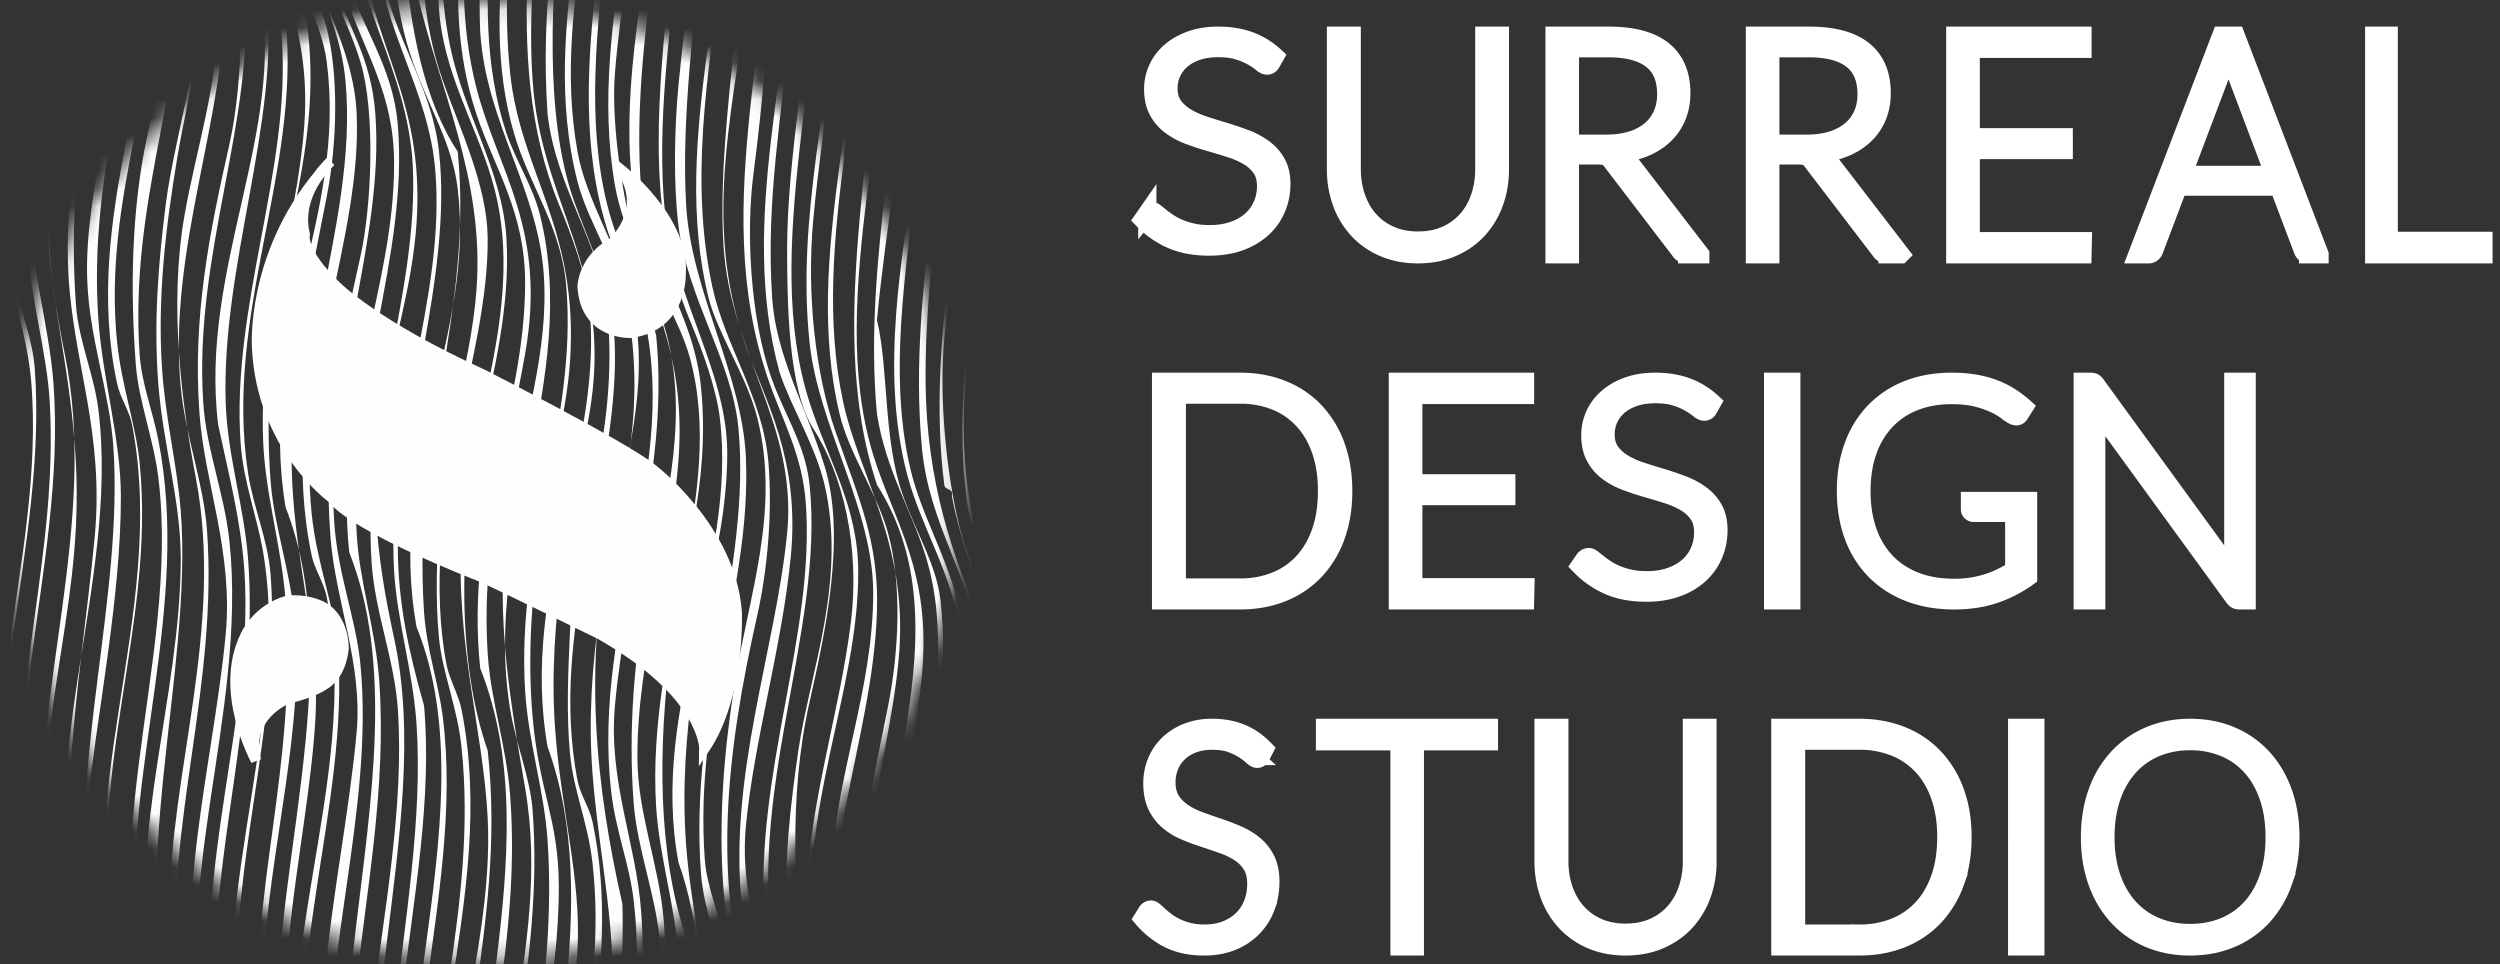 <svg xmlns="http://www.w3.org/2000/svg" xmlns:xlink="http://www.w3.org/1999/xlink" width="140" height="54"><rect width="100%" height="100%" fill="#333333" stroke="none"/><defs><path id="a" d="M.16 26.933c0 14.834 12.026 26.86 26.86 26.86 14.835 0 26.86-12.026 26.86-26.86 0-14.835-12.025-26.86-26.86-26.86C12.186.072.16 12.097.16 26.932"/><path id="c" d="M.16 26.933c0 14.834 12.026 26.86 26.86 26.86 14.835 0 26.86-12.026 26.86-26.86 0-14.835-12.025-26.86-26.86-26.86C12.186.072.16 12.097.16 26.932"/><path id="e" d="M.16 26.933c0 14.834 12.026 26.86 26.86 26.86 14.835 0 26.86-12.026 26.86-26.86 0-14.835-12.025-26.86-26.86-26.86C12.186.072.16 12.097.16 26.932"/><path id="g" d="M.16 26.933c0 14.834 12.026 26.86 26.86 26.86 14.835 0 26.86-12.026 26.86-26.86 0-14.835-12.025-26.86-26.86-26.86C12.186.072.16 12.097.16 26.932"/><path id="i" d="M.16 26.933c0 14.834 12.026 26.86 26.86 26.86 14.835 0 26.86-12.026 26.86-26.86 0-14.835-12.025-26.86-26.86-26.86C12.186.072.16 12.097.16 26.932"/><path id="k" d="M.16 26.933c0 14.834 12.026 26.86 26.86 26.86 14.835 0 26.86-12.026 26.86-26.86 0-14.835-12.025-26.86-26.86-26.86C12.186.072.16 12.097.16 26.932"/><path id="m" d="M.16 26.933c0 14.834 12.026 26.86 26.86 26.86 14.835 0 26.86-12.026 26.86-26.86 0-14.835-12.025-26.86-26.86-26.86C12.186.072.16 12.097.16 26.932"/><path id="o" d="M.16 26.933c0 14.834 12.026 26.86 26.86 26.86 14.835 0 26.86-12.026 26.86-26.86 0-14.835-12.025-26.86-26.86-26.86C12.186.072.16 12.097.16 26.932"/><path id="q" d="M.16 26.933c0 14.834 12.026 26.86 26.86 26.86 14.835 0 26.86-12.026 26.86-26.86 0-14.835-12.025-26.86-26.86-26.86C12.186.072.16 12.097.16 26.932"/><path id="s" d="M.16 26.933c0 14.834 12.026 26.86 26.86 26.86 14.835 0 26.86-12.026 26.86-26.86 0-14.835-12.025-26.86-26.86-26.86C12.186.072.16 12.097.16 26.932z"/><path id="u" d="M.16 26.933c0 14.834 12.026 26.86 26.86 26.86 14.835 0 26.86-12.026 26.86-26.86 0-14.835-12.025-26.86-26.86-26.86C12.186.072.16 12.097.16 26.932"/><path id="w" d="M.16 26.933c0 14.834 12.026 26.86 26.86 26.86 14.835 0 26.86-12.026 26.86-26.86 0-14.835-12.025-26.86-26.86-26.86C12.186.072.16 12.097.16 26.932"/><path id="y" d="M.16 26.933c0 14.834 12.026 26.86 26.86 26.86 14.835 0 26.86-12.026 26.86-26.86 0-14.835-12.025-26.86-26.86-26.86C12.186.072.16 12.097.16 26.932z"/><path id="A" d="M.16 26.933c0 14.834 12.026 26.86 26.86 26.86 14.835 0 26.86-12.026 26.86-26.86 0-14.835-12.025-26.86-26.86-26.86C12.186.072.16 12.097.16 26.932"/><path id="C" d="M.16 26.933c0 14.834 12.026 26.86 26.86 26.86 14.835 0 26.86-12.026 26.86-26.86 0-14.835-12.025-26.86-26.86-26.86C12.186.072.16 12.097.16 26.932"/><path id="E" d="M.16 26.933c0 14.834 12.026 26.86 26.86 26.86 14.835 0 26.86-12.026 26.86-26.86 0-14.835-12.025-26.86-26.86-26.86C12.186.072.16 12.097.16 26.932"/><path id="G" d="M.16 26.933c0 14.834 12.026 26.86 26.86 26.86 14.835 0 26.86-12.026 26.86-26.86 0-14.835-12.025-26.86-26.86-26.86C12.186.072.16 12.097.16 26.932"/><path id="I" d="M.16 26.933c0 14.834 12.026 26.86 26.86 26.86 14.835 0 26.86-12.026 26.86-26.86 0-14.835-12.025-26.86-26.86-26.86C12.186.072.16 12.097.16 26.932"/><path id="K" d="M.16 26.933c0 14.834 12.026 26.86 26.86 26.86 14.835 0 26.86-12.026 26.86-26.86 0-14.835-12.025-26.86-26.86-26.86C12.186.072.16 12.097.16 26.932"/><path id="M" d="M.16 26.933c0 14.834 12.026 26.86 26.86 26.86 14.835 0 26.86-12.026 26.86-26.86 0-14.835-12.025-26.86-26.86-26.86C12.186.072.16 12.097.16 26.932"/><path id="O" d="M.16 26.933c0 14.834 12.026 26.86 26.86 26.86 14.835 0 26.86-12.026 26.86-26.86 0-14.835-12.025-26.86-26.86-26.86C12.186.072.16 12.097.16 26.932"/><path id="Q" d="M.16 26.933c0 14.834 12.026 26.86 26.86 26.86 14.835 0 26.86-12.026 26.86-26.86 0-14.835-12.025-26.86-26.86-26.86C12.186.072.16 12.097.16 26.932"/><path id="S" d="M.16 26.933c0 14.834 12.026 26.86 26.86 26.86 14.835 0 26.86-12.026 26.86-26.86 0-14.835-12.025-26.86-26.86-26.86C12.186.072.16 12.097.16 26.932"/><path id="U" d="M.16 26.933c0 14.834 12.026 26.86 26.86 26.86 14.835 0 26.86-12.026 26.86-26.86 0-14.835-12.025-26.86-26.86-26.86C12.186.072.16 12.097.16 26.932"/><path id="W" d="M.16 26.933c0 14.834 12.026 26.86 26.86 26.86 14.835 0 26.86-12.026 26.86-26.86 0-14.835-12.025-26.86-26.86-26.86C12.186.072.16 12.097.16 26.932"/><path id="Y" d="M.16 26.933c0 14.834 12.026 26.86 26.86 26.86 14.835 0 26.86-12.026 26.86-26.86 0-14.835-12.025-26.86-26.86-26.86C12.186.072.16 12.097.16 26.932"/><path id="aa" d="M.16 26.933c0 14.834 12.026 26.86 26.86 26.86 14.835 0 26.86-12.026 26.86-26.86 0-14.835-12.025-26.86-26.86-26.86C12.186.072.16 12.097.16 26.932"/><path id="ac" d="M.16 26.933c0 14.834 12.026 26.86 26.86 26.86 14.835 0 26.86-12.026 26.86-26.86 0-14.835-12.025-26.86-26.86-26.86C12.186.072.16 12.097.16 26.932"/><path id="ae" d="M.16 26.933c0 14.834 12.026 26.86 26.86 26.86 14.835 0 26.86-12.026 26.86-26.86 0-14.835-12.025-26.86-26.86-26.86C12.186.072.16 12.097.16 26.932"/><path id="ag" d="M.16 26.933c0 14.834 12.026 26.86 26.86 26.86 14.835 0 26.86-12.026 26.86-26.86 0-14.835-12.025-26.86-26.86-26.86C12.186.072.16 12.097.16 26.932"/><path id="ai" d="M.16 26.933c0 14.834 12.026 26.86 26.86 26.86 14.835 0 26.86-12.026 26.86-26.86 0-14.835-12.025-26.86-26.86-26.86C12.186.072.16 12.097.16 26.932"/><path id="ak" d="M.16 26.933c0 14.834 12.026 26.86 26.86 26.86 14.835 0 26.86-12.026 26.86-26.86 0-14.835-12.025-26.86-26.86-26.86C12.186.072.16 12.097.16 26.932"/><path id="am" d="M.16 26.933c0 14.834 12.026 26.86 26.86 26.86 14.835 0 26.86-12.026 26.86-26.86 0-14.835-12.025-26.86-26.86-26.86C12.186.072.16 12.097.16 26.932"/><path id="ao" d="M.16 26.933c0 14.834 12.026 26.86 26.86 26.86 14.835 0 26.86-12.026 26.86-26.86 0-14.835-12.025-26.86-26.86-26.86C12.186.072.16 12.097.16 26.932"/><path id="aq" d="M.16 26.933c0 14.834 12.026 26.86 26.86 26.86 14.835 0 26.86-12.026 26.86-26.86 0-14.835-12.025-26.86-26.86-26.86C12.186.072.16 12.097.16 26.932"/><path id="as" d="M.16 26.933c0 14.834 12.026 26.86 26.86 26.86 14.835 0 26.86-12.026 26.86-26.86 0-14.835-12.025-26.86-26.86-26.86C12.186.072.16 12.097.16 26.932"/><path id="au" d="M.16 26.933c0 14.834 12.026 26.86 26.86 26.86 14.835 0 26.86-12.026 26.86-26.86 0-14.835-12.025-26.86-26.86-26.86C12.186.072.16 12.097.16 26.932"/><path id="aw" d="M.16 26.933c0 14.834 12.026 26.86 26.86 26.86 14.835 0 26.86-12.026 26.86-26.86 0-14.835-12.025-26.86-26.86-26.86C12.186.072.16 12.097.16 26.932"/><path id="ay" d="M.16 26.933c0 14.834 12.026 26.86 26.86 26.86 14.835 0 26.86-12.026 26.86-26.86 0-14.835-12.025-26.86-26.86-26.86C12.186.072.16 12.097.16 26.932"/><path id="aA" d="M.16 26.933c0 14.834 12.026 26.86 26.86 26.86 14.835 0 26.86-12.026 26.86-26.86 0-14.835-12.025-26.86-26.86-26.86C12.186.072.16 12.097.16 26.932"/><path id="aC" d="M.16 26.933c0 14.834 12.026 26.86 26.86 26.86 14.835 0 26.86-12.026 26.86-26.86 0-14.835-12.025-26.86-26.86-26.86C12.186.072.16 12.097.16 26.932"/><path id="aE" d="M.16 26.933c0 14.834 12.026 26.86 26.86 26.86 14.835 0 26.86-12.026 26.86-26.86 0-14.835-12.025-26.86-26.86-26.86C12.186.072.16 12.097.16 26.932"/><path id="aG" d="M.16 26.933c0 14.834 12.026 26.86 26.86 26.86 14.835 0 26.86-12.026 26.86-26.86 0-14.835-12.025-26.86-26.86-26.86C12.186.072.16 12.097.16 26.932"/><path id="aI" d="M.16 26.933c0 14.834 12.026 26.86 26.86 26.86 14.835 0 26.86-12.026 26.86-26.86 0-14.835-12.025-26.86-26.86-26.86C12.186.072.16 12.097.16 26.932"/><path id="aK" d="M.16 26.933c0 14.834 12.026 26.86 26.86 26.86 14.835 0 26.86-12.026 26.86-26.86 0-14.835-12.025-26.86-26.86-26.86C12.186.072.16 12.097.16 26.932"/><path id="aM" d="M.16 26.933c0 14.834 12.026 26.86 26.86 26.86 14.835 0 26.86-12.026 26.86-26.86 0-14.835-12.025-26.86-26.86-26.86C12.186.072.16 12.097.16 26.932"/><path id="aO" d="M.16 26.933c0 14.834 12.026 26.86 26.86 26.86 14.835 0 26.86-12.026 26.86-26.86 0-14.835-12.025-26.86-26.86-26.86C12.186.072.16 12.097.16 26.932"/><path id="aQ" d="M.16 26.933c0 14.834 12.026 26.86 26.86 26.86 14.835 0 26.86-12.026 26.86-26.86 0-14.835-12.025-26.86-26.86-26.86C12.186.072.16 12.097.16 26.932"/><path id="aS" d="M.16 26.933c0 14.834 12.026 26.86 26.86 26.86 14.835 0 26.86-12.026 26.86-26.86 0-14.835-12.025-26.86-26.86-26.86C12.186.072.16 12.097.16 26.932"/><path id="aU" d="M.16 26.933c0 14.834 12.026 26.86 26.86 26.86 14.835 0 26.86-12.026 26.86-26.86 0-14.835-12.025-26.86-26.86-26.86C12.186.072.16 12.097.16 26.932z"/><path id="aW" d="M.16 26.933c0 14.834 12.026 26.86 26.86 26.86 14.835 0 26.86-12.026 26.86-26.86 0-14.835-12.025-26.86-26.86-26.86C12.186.072.16 12.097.16 26.932"/><path id="aY" d="M.16 26.933c0 14.834 12.026 26.86 26.86 26.86 14.835 0 26.86-12.026 26.86-26.86 0-14.835-12.025-26.86-26.86-26.86C12.186.072.16 12.097.16 26.932z"/><path id="ba" d="M.16 26.933c0 14.834 12.026 26.86 26.86 26.86 14.835 0 26.86-12.026 26.86-26.86 0-14.835-12.025-26.86-26.86-26.86C12.186.072.16 12.097.16 26.932"/><path id="bc" d="M.16 26.933c0 14.834 12.026 26.86 26.86 26.86 14.835 0 26.86-12.026 26.86-26.86 0-14.835-12.025-26.86-26.86-26.86C12.186.072.16 12.097.16 26.932z"/><path id="be" d="M.16 26.933c0 14.834 12.026 26.86 26.86 26.86 14.835 0 26.86-12.026 26.86-26.86 0-14.835-12.025-26.86-26.86-26.86C12.186.072.16 12.097.16 26.932"/></defs><g fill="none" fill-rule="evenodd"><g transform="translate(0 .055)"><mask id="b" fill="#fff"><use xlink:href="#a"/></mask><path fill="#FEFEFE" d="M35.485-18.18c1.715 7.505-.471 15.033-1.048 22.217-.205 2.552.318 6.054.838 8.384.892 3.997 3.17 6.99 2.725 13.205-.388 5.424-2.322 11.013-2.305 16.769.008 3.094 1.194 5.914 1.467 9.013.57 6.483-.851 12.476-1.677 19.073-.185-5.836 2.008-11.505 1.467-17.816-.221-2.585-1.267-5.156-1.467-7.755-.31-4.013.02-8.444.838-12.157 1.088-4.937 2.329-9.82.839-14.672-.804-2.618-2.281-5.208-2.725-7.756C32.792.883 37.23-8.077 35.485-18.18" mask="url(#b)"/></g><g transform="translate(0 .055)"><mask id="d" fill="#fff"><use xlink:href="#c"/></mask><path fill="#FEFEFE" d="M7.608-17.971c.716 2.208.333 3.999.838 6.078.757 3.116 2.65 5.732 2.935 9.642.269 3.697-.828 7.243-1.468 11.11-.63 3.807-1.107 7.728-.838 11.737.188 2.809.848 5.408 1.048 7.965.708 9.06-3.23 20.928-.21 28.925.448 1.187 1.245 2.266 1.677 3.564 1.233 3.697.468 8.7 0 12.366-.142-3.379.794-7.318 0-11.109-.645-3.082-2.613-5.312-3.144-8.384-1.257-7.276 1.655-15.022 1.677-22.637.01-3.267-.992-6.4-1.258-9.852-.267-3.473.006-6.815.42-10.06.552-4.335 2.469-9.285 1.676-14.883-.59-4.176-4.188-8.275-3.353-14.462" mask="url(#d)"/></g><g transform="translate(0 .055)"><mask id="f" fill="#fff"><use xlink:href="#e"/></mask><path fill="#FEFEFE" d="M9.913-17.971c.394 3.375.739 7.431 1.677 10.48.634 2.059 1.85 3.939 2.096 6.707.654 7.364-2.864 14.93-2.305 23.266.179 2.671 1.188 5.115 1.467 7.756 1.037 9.81-3.617 20-1.048 28.506.65 2.155 2.099 3.842 2.725 6.288.15 2.327.731 6.493-.42 8.174-.128-1.962.626-3.536.42-5.659-.268-2.754-1.603-4.838-2.725-7.755-2.715-7.061.12-16.64.838-24.314.434-4.644-1.183-8.46-1.467-12.367-.398-5.464.562-10.141 1.677-15.091.428-1.902.623-4.247.629-6.288.017-6.943-4.925-12.607-3.564-19.703" mask="url(#f)"/></g><g transform="translate(0 .055)"><mask id="h" fill="#fff"><use xlink:href="#g"/></mask><path fill="#FEFEFE" d="M11.38-17.761c.515 3.336-.08 6.437.63 9.432.68 2.872 2.624 5.132 2.934 8.174.707 6.948-2.548 14.99-2.306 22.637.094 2.968 1.044 5.874 1.258 8.804.483 6.635-1.083 12.928-1.677 19.283-.86 9.186 4.657 13.637 3.563 22.218-.186.13-.375.254-.42 0 1.807-6.387-2.623-10.626-3.353-15.72-1.218-8.505 2.224-16.997 1.677-25.153-.184-2.74-.861-5.33-1.467-8.174-1.087-8.759 3.878-16.608 2.306-24.314-.47-2.3-1.84-4.303-2.516-6.498-.922-2.998-.897-7.376-.628-10.69" mask="url(#h)"/></g><g transform="translate(0 .055)"><mask id="j" fill="#fff"><use xlink:href="#i"/></mask><path fill="#FEFEFE" d="M12.638-17.761c.49 4.33-.158 7.86 1.048 11.737.684 2.2 2.001 4.176 2.306 7.127.865 8.382-3.474 16.434-2.096 25.362.295 1.91 1.105 3.686 1.257 5.659.733 9.516-3.365 18.789-1.257 27.668.83 3.5 4.346 7.378 3.144 12.786.647-4.828-1.956-7.855-3.144-11.319-3.1-9.038 2.542-20.48.838-30.392-.356-2.07-1.1-3.922-1.257-6.079-.558-7.664 2.825-15.374 2.305-22.637-.205-2.867-1.47-4.812-2.305-7.336-1.379-4.164-1.093-8.37-.839-12.576" mask="url(#j)"/></g><g transform="translate(0 .055)"><mask id="l" fill="#fff"><use xlink:href="#k"/></mask><path fill="#FEFEFE" d="M34.437-17.761c.244-.035.373.046.42.21.989 9.191-3.325 20.804-.63 29.763.676 2.245 1.874 4.082 2.515 6.498.724 7.148-1.68 13.803-2.305 20.75-.381 4.235 1.187 7.676 1.467 11.528.482 6.617-.993 12.845-1.677 19.493-.114-6.753 2.103-12.836 1.258-20.121-.234-2.016-1.007-3.89-1.258-6.079-1.128-9.87 4.095-18.275 1.677-27.248-.394-1.464-1.417-2.706-1.886-4.192-2.922-9.255 1.295-19.422.419-29.974-.252-.275-.082-.33 0-.628" mask="url(#l)"/></g><g transform="translate(0 .055)"><mask id="n" fill="#fff"><use xlink:href="#m"/></mask><path fill="#FEFEFE" d="M13.686-17.552c.186 4.342.277 9.86 1.467 13.624.513 1.62 1.839 3.322 2.096 5.66.626 5.675-1.026 10.083-1.676 14.882-.452 3.335-.684 6.788-.42 10.27.227 2.992 1.453 5.859 1.468 9.642.026 6.599-2.072 13.437-1.887 19.703.126 4.251 1.28 7.773 3.354 11.528.121 1.485.444 2.77.419 4.402-.379-5.432-3.553-8.263-3.982-13.834-.65-8.426 2.149-15.214 1.467-24.734-.218-3.036-1.144-5.918-1.258-9.013-.24-6.544 1.894-11.942 2.306-17.606.46-6.314-2.29-9.743-3.144-14.253-.566-2.991-.14-6.466-.21-10.27" mask="url(#n)"/></g><g transform="translate(0 .055)"><mask id="p" fill="#fff"><use xlink:href="#o"/></mask><path fill="#FEFEFE" d="M15.153-17.342c.356 4.495-.53 8.647.63 12.785.632 2.257 1.983 3.982 2.514 6.079.667 2.63.598 6.379 0 9.432-1.084 5.538-2.302 10.96-1.886 16.769.322 4.492 1.473 8.345 1.258 12.366-.393 7.33-3.27 16.71-.63 23.895.867 2.358 2.771 4.86 2.516 7.755-.737-4.821-3.642-7.795-3.982-12.786-.65-9.52 4.014-21.443.419-30.602-1.586-9.595 3.438-16.165 2.305-24.943-.318-2.468-1.9-4.659-2.724-7.336-1.29-4.184-.459-8.482-.42-13.414" mask="url(#p)"/></g><g transform="translate(0 .055)"><mask id="r" fill="#fff"><use xlink:href="#q"/></mask><path fill="#FEFEFE" d="M16.411-17.133c.244-.034.373.047.42.21-.431 4.93-.873 9.864.418 14.253.89 3.025 2.587 5.657 2.725 9.013.287 6.979-3.373 14.245-2.515 22.427.294 2.799 1.289 5.134 1.467 7.546.645 8.72-3.302 17.906-1.467 26.41.603 2.796 3.042 5.55 3.144 8.804-.428-2.625-2.433-5.126-3.144-7.337-3.125-9.716 2.904-20.239.838-30.811-.157-.806-.681-1.56-.838-2.306-2.049-9.756 2.677-18.14 1.886-26.62-.402-4.322-3.139-7.395-3.353-11.737-.075-3.5-.025-6.872.42-9.852" mask="url(#r)"/></g><g transform="translate(0 .055)"><mask id="t" fill="#fff"><use xlink:href="#s"/></mask><path fill="#FEFEFE" d="M17.669-16.923c.243-.034.372.046.419.21-.979 5.417-.738 11.15.629 15.72.72 2.406 2.069 4.085 2.305 7.336.518 7.119-2.85 14.733-2.305 22.847.196 2.923 1.219 5.39 1.467 7.965.792 8.218-2.334 16.84-1.677 24.733.298 3.573 2.185 5.863 2.935 9.432-.45-1.877-1.624-3.238-2.306-5.03-2.738-7.192.12-17.352.838-25.363.342-3.808-1.19-7.316-1.467-10.899-.446-5.792.534-10.645 1.677-15.72.617-2.741.862-8.055 0-10.9-.705-2.322-1.98-4.41-2.515-6.707-.958-4.112-.39-8.18 0-12.995v-.63z" mask="url(#t)"/></g><g transform="translate(0 .055)"><mask id="v" fill="#fff"><use xlink:href="#u"/></mask><path fill="#FEFEFE" d="M19.136-16.713c.124 5.003-1.097 10.173.21 15.091C20.17 1.484 22 3.524 22.28 6.972c.598 7.386-2.772 14.42-2.306 22.847.15 2.705 1.053 5.36 1.258 8.174.89 12.217-4.85 23.603 1.258 33.117-7.866-9.89 2-27.758-2.935-40.243-.861-8.599 2.533-14.712 2.515-21.8-.01-3.926-1.663-6.137-2.725-9.431-1.615-5.016-.782-10.348-.21-16.35" mask="url(#v)"/></g><g transform="translate(0 .055)"><mask id="x" fill="#fff"><use xlink:href="#w"/></mask><path fill="#FEFEFE" d="M21.86-16.504c-.143 4.744-1.08 9.115-.628 13.834.412 4.312 2.91 7.079 3.353 11.109.774 7.022-2.32 14.992-2.305 22.218.006 2.995.597 5.754 1.467 8.803.927 10.474-4.186 22.204 0 31.44-4.566-7.405.293-19.777-.42-30.392-.197-2.954-1.098-5.805-1.257-8.594-.473-8.311 2.907-15.156 2.306-22.427-.372-4.502-2.94-7.773-3.354-12.576-.351-4.081-.119-9.385.839-13.415" mask="url(#x)"/></g><g transform="translate(0 .055)"><mask id="z" fill="#fff"><use xlink:href="#y"/></mask><path fill="#FEFEFE" d="M29.616-16.504c.244-.034.373.046.42.21-.259 7.417-2.246 12.911-1.468 20.331.589 5.617 3.851 8.72 3.354 16.14-.216 3.223-1.247 6.412-1.677 9.642-.446 3.347-.726 6.795-.42 10.27.372 4.207 1.45 5.73 1.468 9.432.027 5.717-1.533 10.435-1.887 15.93-.003.058-.232 4.478-.21 4.611-.739-4.374.35-7.894.84-11.528.476-3.543.908-7.358.628-11.528-.19-2.826-1.075-5.45-1.258-8.384-.514-8.287 2.946-14.893 2.306-22.637-.277-3.359-2.06-5.602-2.934-8.594-2.162-7.392.707-15.457.838-23.266v-.629z" mask="url(#z)"/></g><g transform="translate(0 .055)"><mask id="B" fill="#fff"><use xlink:href="#A"/></mask><path fill="#FEFEFE" d="M23.118-16.294c-.931 7.973-1.227 19.08 2.516 24.733.874 9.049-2.554 15.832-1.887 25.781.14 2.088.805 3.947 1.048 5.869 1.29 10.194-3.686 20.835-.42 30.602-4.597-9.598 3.377-24.738-1.047-35.632-1.684-9.3 3.28-16.217 2.306-24.524-.298-2.533-1.605-4.544-2.516-7.127-2.16-6.127-.637-12.784 0-19.702" mask="url(#B)"/></g><g transform="translate(0 .055)"><mask id="D" fill="#fff"><use xlink:href="#C"/></mask><path fill="#FEFEFE" d="M24.585-16.294c-.172 6.871-2.186 13.942.21 20.75.94 2.671 2.483 5.857 2.515 8.804.038 3.41-.948 7.234-1.676 10.69-.847 4.015-1.448 8.94-.63 13.205.158.817.679 1.706.84 2.515 2.132 10.76-3.388 20.452-.63 30.811-.818-.48-.935-2.376-1.048-4.192-.473-7.626 2.619-15.542 1.677-24.523-.23-2.2-1.066-4.137-1.258-6.079-.229-2.32-.098-4.586 0-6.917.177-4.183 1.748-8.057 2.097-12.576.48-6.238-2.117-11.293-3.354-16.768-.27-5.93.398-10.92 1.257-15.72" mask="url(#D)"/></g><g transform="translate(0 .055)"><mask id="F" fill="#fff"><use xlink:href="#E"/></mask><path fill="#FEFEFE" d="M27.31-16.294c-.26 6.963-2.445 14.132-.628 21.17 1.207 4.675 3.961 7.912 2.725 14.882-1.004 5.65-2.474 10.69-2.097 16.768.167 2.682 1.037 5.092 1.258 7.965.72 9.354-2.531 17.213-1.467 25.99-2.021-10.22 3.888-22.776-.21-33.117-.871-8.362 2.516-14.474 2.516-21.589 0-3.947-1.71-6.393-2.725-9.432-2.27-6.796-.155-13.627.21-22.218.051-.228.416-.142.418-.42" mask="url(#F)"/></g><g transform="translate(0 .055)"><mask id="H" fill="#fff"><use xlink:href="#G"/></mask><path fill="#FEFEFE" d="M28.358-16.294c.28 7.824-2.488 16.18 0 23.685.51 1.538 1.483 2.975 1.887 4.611 2.287 9.271-3.255 18.082-1.677 27.668.322 1.955 1.11 3.755 1.258 5.66.664 8.625-2.182 16.384-1.677 25.151-1.584-8.654 2.836-17.303 1.257-26.41-.945-5.453-1.79-10.562-.838-15.93.825-4.65 2.167-8.597 1.886-12.785-.324-4.834-3.23-8.516-3.563-13.624-.267-6.765 1.218-11.778 1.467-18.026" mask="url(#H)"/></g><g transform="translate(0 .055)"><mask id="J" fill="#fff"><use xlink:href="#I"/></mask><path fill="#FEFEFE" d="M44.707-19.858c.42 4.332.042 9.461 1.258 12.996.34 10.369-3.367 20.845-.629 29.344 1.045 3.244 2.708 5.83 2.725 9.432.032 6.864-3.462 13.337-2.515 21.8.587 5.248 2.468 11.562.838 17.816-.189-3.622.455-6.82.21-10.48-.213-3.17-1.415-6.198-1.467-9.433-.095-5.939 1.829-11.29 2.515-16.768.543-4.332-.46-8.342-2.096-10.9-1.4-2.187-1.467-7.009-1.467-10.06 0-5.128 1.22-10.905 1.467-16.769.251-5.965-1.749-11.631-.839-16.978" mask="url(#J)"/></g><g transform="translate(0 .055)"><mask id="L" fill="#fff"><use xlink:href="#K"/></mask><path fill="#FEFEFE" d="M45.965-19.858c.502 2.333.093 4.577.21 6.917.111 2.238.698 4.455.838 6.708.393 6.324-.893 12.306-1.467 18.445-.39 4.177.112 8.67 1.258 11.947 1.316 3.766 2.433 6.16 2.305 10.061-.24 7.332-3.737 14.318-2.096 22.428.824 4.07 1.398 6.818 1.048 11.528-.076 1.031.433 2.634-.838 3.354.746-3.331.964-6.866.629-10.061-.211-2.012-1.109-4.027-1.258-5.87-.202-2.5-.132-4.958 0-7.335.282-5.1 2.296-9.773 2.306-15.092.008-4.711-3.066-9.336-3.564-14.043-.753-7.124 1.208-13.763 1.468-19.913.266-6.322-1.77-12.853-.839-19.074" mask="url(#L)"/></g><g transform="translate(0 .055)"><mask id="N" fill="#fff"><use xlink:href="#M"/></mask><path fill="#FEFEFE" d="M47.642-19.858c-1.221 4.954.282 9.544.629 14.044.757 9.826-3.012 19.154-1.048 28.296.865 4.027 3.548 7.805 3.144 13.834C50 41.775 47.599 48.504 48.06 55.39c.183 2.731.874 5.353 1.467 8.384.166 3.03-.173 5.556-.628 7.965.66-5.554-.629-9.852-1.048-15.3-.463-6.003.776-11.42 1.886-16.979.604-3.027.777-6.803 0-9.641-.62-2.264-2.19-4.45-2.725-6.708-2.125-8.971 1.695-18.228 1.048-27.877-.278-4.143-2.283-10.302-.42-15.092" mask="url(#N)"/></g><g transform="translate(0 .055)"><mask id="P" fill="#fff"><use xlink:href="#O"/></mask><path fill="#FEFEFE" d="M43.45 71.32c.117-3.948 1.14-7.662.838-11.738-.186-2.513-1.257-5.287-1.467-8.174-.593-8.153 2.832-15.914 2.306-23.266-.196-2.731-1.305-4.625-2.096-6.917-3.502-10.141.784-20.07 0-31.022-.208-2.896-1.497-6.38-.839-9.432.066-.302.175-.494.21-.21 1.227 10.046 1.016 19.811-.21 29.136-.408 3.104-.223 8.002 1.048 11.528.719 1.993 1.868 3.66 2.096 5.869.855 8.276-3.703 17.322-1.886 26.829 1.09 5.707 1.818 11.54 0 17.397" mask="url(#P)"/></g><g transform="translate(0 .055)"><mask id="R" fill="#fff"><use xlink:href="#Q"/></mask><path fill="#FEFEFE" d="M43.66-19.648c.215 7.106 1.342 13.16.628 20.75-.49 5.207-1.415 10.039-1.048 15.512.222 3.3 1.882 6.068 2.935 9.432 1.26 4.025-.053 9.716-.839 13.205-2.425 10.767 1.636 21.295-.419 32.279-.088-3.676.68-7.426.42-11.319-.203-3.02-1.096-5.746-1.258-8.594-.192-3.374.18-6.573.628-9.641.64-4.373 2.722-9.497 1.468-14.882-.504-2.164-1.894-4.402-2.515-6.288-2.385-8.633.838-17.537.838-26.201 0-4.903-2.14-9.505-.838-14.253" mask="url(#R)"/></g><g transform="translate(0 .055)"><mask id="T" fill="#fff"><use xlink:href="#S"/></mask><path fill="#FEFEFE" d="M48.9-19.648c-.619 4.637-.648 10.73.628 14.672 1.025 10.33-3.395 21.403-.628 30.393 1.15 3.738 3.282 6.531 2.724 12.366-.478 5.001-2.06 10.13-2.515 14.882-.598 6.25 2.866 12.3 1.258 19.074-.573-1.645 0-3.052 0-4.611 0-3.293-1.08-6.246-1.467-9.642-1.239-10.831 5.722-21.715.21-30.392-3.139-9.466.582-20.282 0-30.812-.298-5.371-1.862-10.9-.21-15.93" mask="url(#T)"/></g><g transform="translate(0 .055)"><mask id="V" fill="#fff"><use xlink:href="#U"/></mask><path fill="#FEFEFE" d="M50.367-19.648c-1.739 7.02.779 14.81.419 22.428-.246 5.209-1.21 10.094-1.677 15.091.663 2.712.337 6.706 1.467 9.852.77 2.142 1.873 3.873 2.096 5.868.84 7.507-2.305 14.458-2.305 22.009 0 5.706 2.732 10.318 1.048 16.14 1.07-5.16-.884-8.768-1.258-13.625-.752-9.767 4.143-19.055 1.677-27.039-.782-2.534-2.25-4.852-2.725-7.965-.835-8.907 1.856-17.494 1.258-26.41-.37-5.516-1.91-11.117 0-16.349" mask="url(#V)"/></g><g transform="translate(0 .055)"><mask id="X" fill="#fff"><use xlink:href="#W"/></mask><path fill="#FEFEFE" d="M51.415-19.648c.137 3.684-.862 7.414-.42 11.738.53 5.165 1.23 9.29.63 15.3-.621 6.206-2.052 12.935-.63 18.865.846 3.521 3.126 6.352 3.145 11.11.02 5.087-1.981 9.86-2.306 15.09-.419 6.742 1.296 12.504 1.048 18.865.005.915-.361.035-.21-.42V67.129c-.21-3.107-1.066-5.582-1.257-8.384-.55-8.074 2.98-15.732 2.305-23.476-.253-2.904-2.155-5.798-2.934-8.803-1.49-5.746-.326-12.05.629-18.026 1.477-9.25-2.406-18.87 0-28.087" mask="url(#X)"/></g><g transform="translate(0 .055)"><mask id="Z" fill="#fff"><use xlink:href="#Y"/></mask><path fill="#FEFEFE" d="M40.935-19.438c.551 5.434 1.986 10.64 1.257 16.768-1.008 8.482-2.987 14.75-.42 22.008 1.095 3.093 3.033 6.327 2.516 11.738-.479 5.01-2.06 10.327-2.515 15.091-.392 4.102 1.174 7.297 1.467 11.32.266 3.645.043 7.333-.419 10.898-.1.77-.088 2.322-1.048 2.725.898-3.475 1.232-6.773 1.258-10.27.025-3.44-1.063-6.526-1.468-10.061-.83-7.259 1.857-14.363 2.516-20.96.603-6.047-3.186-10.064-3.564-16.14-.44-7.086 1.78-16.325 1.258-24.104-.215-3.205-1.09-5.865-.838-9.013" mask="url(#Z)"/></g><g transform="translate(0 .055)"><mask id="ab" fill="#fff"><use xlink:href="#aa"/></mask><path fill="#FEFEFE" d="M52.672-19.438c-.262 5.473-1.035 13.83.63 19.074.172 7.561-1.544 14.501-1.468 21.798.057 5.4 1.465 9.712 3.354 13.834.976 8.773-3.415 16.291-2.306 25.362.417 3.413 2.052 7.175 1.258 11.11.257-4.514-1.419-8.213-1.677-12.367-.498-8.007 3.131-14.401 2.306-23.266-.357-3.823-2.742-6.713-3.145-11.11-.859-9.382 2.049-17.61 1.048-26.619-.682-6.148-1.312-12.059 0-17.816" mask="url(#ab)"/></g><g transform="translate(0 .055)"><mask id="ad" fill="#fff"><use xlink:href="#ac"/></mask><path fill="#FEFEFE" d="M54.14-19.438c-1.173 6.513-.237 13.043.21 19.702.431 6.445-.903 12.61-1.468 18.655-.312 3.331.127 7.58.838 10.48.856 3.49 3.026 6.222 2.725 11.738-.342 6.269-2.847 12.566-2.305 20.122.247 3.455 2.001 6.996 1.257 10.48-.959-7.237-2.622-14.718-.838-22.637.723-3.21 1.672-6.067 1.677-9.223.007-4.641-2.093-7.706-2.935-12.156.116-.465-.4-.299-.42-.63-1.108-8.672 1.666-17.6 1.259-25.78-.175-3.508-.912-7.591-1.258-10.9.736-2.967.505-6.9 1.258-9.851" mask="url(#ad)"/></g><g transform="translate(0 .055)"><mask id="af" fill="#fff"><use xlink:href="#ae"/></mask><path fill="#FEFEFE" d="M39.677-19.229c4.256 11.441-2.335 23.365.21 35.214.725 3.378 2.842 6.228 3.144 9.851.224 2.693-.022 5.896-.63 8.594-1.706 7.577-2.615 14.98-.209 22.218.292 5.462-.79 9.55-1.257 14.253-.118-3.813.838-7.637.838-11.528 0-3.237-1.006-6.372-1.258-9.642-.3-3.913.044-7.853.63-11.528.784-4.93 2.579-9.657 1.257-14.882-.582-2.302-2.236-4.738-2.725-6.707-2.208-8.897 1.623-18.412 1.048-27.668-.174-2.807-1.188-5.181-1.048-8.175" mask="url(#af)"/></g><g transform="translate(0 .055)"><mask id="ah" fill="#fff"><use xlink:href="#ag"/></mask><path fill="#FEFEFE" d="M55.816-19.229c-.138 2.16-.745 4.056-1.048 6.079-.896 5.996 1.04 11.809 1.048 17.606.014 9.102-3.338 17.415-1.048 25.572 1.154 4.11 3.34 6.757 2.935 12.786-.377 5.617-2.815 12.17-2.306 19.283.234 3.262 1.391 5.915 1.258 9.433-.426-2.916-1.241-5.59-1.467-8.385-.491-6.063.76-11.55 1.886-17.187.585-2.929.765-6.387 0-9.432-.71-2.826-2.514-5.494-2.934-8.594-1.14-8.418 2.142-17.36 1.257-26.62-.202-2.116-.919-4.002-1.048-6.078-.316-5.086-.018-9.833 1.467-14.463" mask="url(#ah)"/></g><g transform="translate(0 .055)"><mask id="aj" fill="#fff"><use xlink:href="#ai"/></mask><path fill="#FEFEFE" d="M38.63-19.02c2.867 8.8-.76 20.483-.21 30.393.27 4.886 3.164 9.554 3.353 14.253.297 7.392-2.918 13.88-2.306 22.428.11 1.526.73 2.834 1.048 4.402 1.241 6.112-.076 12.49-1.048 18.445.086-4.854 1.595-10.207 1.048-15.93-.192-2.01-1.099-4.024-1.257-6.079-.704-9.135 2.82-17.033 2.096-24.942C41.01 20.194 38.51 16.708 38 12.63c-.294-2.351-.242-5.452 0-7.965.765-7.933 2.505-16.087.63-23.685" mask="url(#aj)"/></g><g transform="translate(0 .055)"><mask id="al" fill="#fff"><use xlink:href="#ak"/></mask><path fill="#FEFEFE" d="M37.371-18.81c3.303 7.933-.902 19.431-.21 29.764.36 5.365 3.518 9.58 3.564 14.253.015 1.477-.165 3.186-.42 4.612-1.001 5.63-2.335 11.126-1.886 17.397.294 4.101 1.447 7.888 1.258 11.947-.182 3.919-.884 7.548-1.467 11.528-.406-2.613.833-6.079 1.048-9.851.26-4.57-.04-9.269-1.258-12.576-1.669-8.834 3.318-16.662 2.306-24.943-.196-1.606-.94-3.682-1.677-5.45-4.588-11.011 1.677-24.362-1.258-36.68" mask="url(#al)"/></g><g transform="translate(0 .055)"><mask id="an" fill="#fff"><use xlink:href="#am"/></mask><path fill="#FEFEFE" d="M36.323-18.39c1.051 1.207.967 2.885 1.048 4.192.515 8.286-2.124 16.2-1.467 24.733.314 4.079 2.926 6.785 3.354 11.109.547 5.534-1.07 9.802-1.677 14.463-.75 5.75-.754 11.584.838 16.349.685 6.568-1.01 11.967-1.467 18.026-.027-5.445 1.443-11.083 1.048-16.978-.19-2.83-1.086-5.623-1.257-8.384-.572-9.194 3.994-17.468 1.886-25.153-.545-1.989-1.95-4.092-2.515-6.078-3.082-10.825 3.25-21.544.21-32.28" mask="url(#an)"/></g><g transform="translate(0 .055)"><mask id="ap" fill="#fff"><use xlink:href="#ao"/></mask><path fill="#FEFEFE" d="M.9-17.971c.92.646 1.107 1.911 1.468 2.934.576 1.635 1.454 3.045 1.676 5.03.77 6.851-2.305 14.569-2.305 22.01 0 3.073 1.024 6.227 1.257 9.431.767 10.538-3.932 20.822-.419 29.764.722 1.837 2.034 3.443 2.306 6.079.533 5.161-.603 11.31-1.887 15.3 1.643-6.765 2.567-14.137-.21-20.33-.742-1.657-1.118-3.782-1.676-5.45-.51-8.723 2.145-15.854 1.677-24.315-.156-2.812-1.065-5.703-1.258-8.803C1.05 5.945 4.36-1.928 3.835-8.749 3.575-12.124 1.622-15.097.9-17.97" mask="url(#ap)"/></g><g transform="translate(0 .055)"><mask id="ar" fill="#fff"><use xlink:href="#aq"/></mask><path fill="#FEFEFE" d="M1.948-17.971c1.246 3.016 2.392 6.133 3.354 9.432C5.857.054 1.784 7.629 2.996 16.194c.537 3.79 1.515 8.042 1.258 13.205-.377 7.569-3.005 13.981-.838 21.17.518 1.72 1.562 3.233 2.305 5.45 1.92 5.726-.22 11.924-1.467 16.768 1.708-6.03 2.48-13.11 0-18.864-.865-2.008-1.711-4.015-1.886-6.288-.655-8.503 3.197-18.46 1.257-27.877-1.043-5.067-1.356-9.42-.629-13.625C3.832 1.302 5.21-3.146 4.883-7.7c-.281-3.927-2.333-6.67-2.935-10.27" mask="url(#ar)"/></g><g transform="translate(0 .055)"><mask id="at" fill="#fff"><use xlink:href="#as"/></mask><path fill="#FEFEFE" d="M2.996-17.971c.914 1.556 1.006 3.328 1.677 5.03C5.88-9.88 6.67-7.018 6.35-2.25 6.144.822 5.164 3.717 4.673 6.762c-.519 3.22-.672 6.743-.419 10.27.141 1.976 1.013 3.869 1.258 5.87 1.212 9.913-4.024 20.292-.839 29.763.724 2.153 2.344 4.202 2.725 6.288.933 5.108-.605 9.274-1.677 14.044 1.367-5.506 2.151-13.03-.21-18.026-3.117-6.599-.998-16.508-.209-24.943.549-5.868-1.185-9.705-1.467-14.672C3.376 7.289 6.794-.057 6.14-7.072c-.378-4.064-3.004-7.154-3.144-10.9" mask="url(#at)"/></g><g transform="translate(0 .055)"><mask id="av" fill="#fff"><use xlink:href="#au"/></mask><path fill="#FEFEFE" d="M4.044-17.971c.77 1.126.506 2.319.839 3.563.917 3.424 2.925 5.526 2.934 10.48.012 6.595-2.915 13.29-2.305 21.8.24 3.344 1.25 6.65 1.257 9.85.015 5.718-1.401 12.598-1.886 17.398-.294 2.907.394 6.905 1.257 9.222.852 2.285 2.687 5.343 2.725 8.803.038 3.408-1.155 7.068-1.467 10.061.104-3.922 1.25-7.955.838-12.366-.339-3.64-2.749-6.563-3.353-9.432-.956-9.03 2.025-18.092 1.467-26.41-.207-3.094-1.358-6.097-1.467-9.433C4.719 10.53 6.787 4.576 7.398-1.203 8.187-8.665 4.5-11.887 4.044-17.97" mask="url(#av)"/></g><g transform="translate(0 .055)"><mask id="ax" fill="#fff"><use xlink:href="#aw"/></mask><path fill="#FEFEFE" d="M5.302-17.971c.116 5.128 3.732 9.45 3.773 14.882.053 6.953-3.357 14.19-2.515 22.218.26 2.475 1.04 4.57 1.257 6.707.947 9.353-3.276 17.893-1.257 27.249.687 3.184 3.125 6.036 3.353 10.06.107 1.89-.22 3.643-.419 5.45-.156 1.418.156 3.357-1.048 4.611 1.588-5.473 1.748-14.59-1.677-18.026-3.165-10.322 2.686-20.73.63-31.44-.154-.799-.67-1.515-.84-2.306-2.028-9.487 2.715-17.736 1.887-26.62C8.018-9.78 4.82-13.122 5.302-17.97" mask="url(#ax)"/></g><g transform="translate(0 .055)"><mask id="az" fill="#fff"><use xlink:href="#ay"/></mask><path fill="#FEFEFE" d="M6.35-17.971c.272 5.656 3.642 10.277 3.773 15.72.17 7.111-2.874 13.536-2.306 22.009.113 1.685.711 3.103 1.048 4.82 1.831 9.326-1.908 18.373-1.257 27.458.267 3.735 2.52 6.208 3.353 9.642 1 4.122-.2 8.046-.838 11.528.947-5.103.833-11.047-1.048-15.091-4.486-9.641 1.089-20.965-.21-31.44-.27-2.173-1.1-4.255-1.257-6.289-.326-4.224-.243-8.72.628-12.786.882-4.113 1.9-7.731 1.468-11.947-.489-4.771-4.22-8.621-3.354-13.624" mask="url(#az)"/></g><g transform="translate(0 .055)"><mask id="aB" fill="#fff"><use xlink:href="#aA"/></mask><path fill="#FEFEFE" d="M9.284-17.971c-.772 7.55 2.326 11.228 3.354 16.978.091 7.464-3.265 14.786-2.515 22.637.258 2.704 1.277 5.351 1.467 7.965.633 8.7-2.3 16.435-1.677 24.524.24 3.109 1.897 5.37 2.935 8.174 1.162 3.14.572 7.65.21 10.9.154-3.385.405-8.094-.839-11.11C10.941 59 9.506 55.852 9.494 50.988c-.02-7.742 3.088-15.832 1.467-24.314-.759-3.972-1.523-9.578-.628-14.672.656-3.738 1.879-7.311 1.886-11.318.012-6.839-4.952-12.407-2.935-18.655" mask="url(#aB)"/></g><g transform="translate(0 .055)"><mask id="aD" fill="#fff"><use xlink:href="#aC"/></mask><path fill="#FEFEFE" d="M.272-17.761c6.337 9.83-1.65 21.82.628 33.746.298 1.556.93 2.98 1.048 4.611C2.674 30.564-1.618 40.707.9 48.893c.634 2.059 2.228 4.045 2.725 6.078C5.2 61.409 2.375 67.355 1.74 72.368c.91-6.874 3.837-16.65-.63-21.799-3.532-8.431 1.516-18.992.63-29.344C1.516 18.62.463 15.887.272 13.26-.43 3.635 4.108-5.28 1.948-12.94c-.446-1.586-1.55-3.121-1.676-4.821" mask="url(#aD)"/></g><g transform="translate(0 .055)"><mask id="aF" fill="#fff"><use xlink:href="#aE"/></mask><path fill="#FEFEFE" d="M33.389-17.342c1.323 9.151-2.616 17.037-1.048 25.78.48 2.675 2.177 5.237 2.934 7.966 1.215 4.377-.036 8.78-1.048 13.414-1.603 7.345-.85 14.262.629 20.751.191 7.388-1.443 12.95-1.886 19.703-.308-4.293.853-8.528 1.257-13.205.412-4.762-.681-9.075-1.048-13.834-.468-6.081.864-11.859 1.887-16.978.596-2.985.638-6.48 0-9.222-.525-2.252-2.162-4.719-2.725-6.917-2.303-8.994 1.806-18.024 1.048-27.458" mask="url(#aF)"/></g><g transform="translate(0 .055)"><mask id="aH" fill="#fff"><use xlink:href="#aG"/></mask><path fill="#FEFEFE" d="M31.712 70.272c-.614-7.237 2.375-14.012 1.467-22.008-.256-2.257-1.074-4.094-1.257-6.079-.21-2.263-.111-4.612 0-6.917.277-5.77 2.759-10.7 2.096-17.816-.363-3.892-2.865-6.899-3.354-11.11-.42-6.141.521-10.626 1.048-15.3.173-1.534.898-6.163.629-7.755.605 3.577-.41 7.09-.839 10.69-.651 5.48-1.034 12.471.63 17.187.861 2.444 2.25 5.11 2.305 8.384.129 7.744-3.73 15.592-2.096 24.104.153.796.67 1.52.838 2.306 1.788 8.36-1.46 16.669-1.467 24.314" mask="url(#aH)"/></g><g transform="translate(0 .055)"><mask id="aJ" fill="#fff"><use xlink:href="#aI"/></mask><path fill="#FEFEFE" d="M31.083-16.713c.158 7.258-1.751 13.805-1.257 21.17.474 7.069 4.654 10.51 3.144 18.864-.936 5.179-2.327 11.245-1.887 17.397.329 4.59 1.467 8.436 1.258 12.367-.303 5.693-1.697 11.03-2.096 17.187-.013-9.507 3.62-19.693.419-28.506-1.608-9.153 3.292-16.878 2.306-24.943-.202-1.65-.956-3.694-1.677-5.45-3.36-8.18-1.159-18.405-.21-28.086" mask="url(#aJ)"/></g><g transform="translate(0 .055)"><mask id="aL" fill="#fff"><use xlink:href="#aK"/></mask><path fill="#FEFEFE" d="M20.813-16.504c-.634 4.604-.924 8.39-.63 12.786.409 6.08 3.627 8.941 3.145 16.14-.241 3.599-1.323 6.802-1.887 10.06-.797 4.612-.397 8.506.63 13.205 2.34 10.721-3.553 23.962.209 33.537.149.379 1.221 1.794.419 1.467-5.131-7.553.323-19.958-.419-31.021-.186-2.778-1.28-5.425-1.467-8.175-.549-8.044 2.626-15.142 2.305-22.218-.243-5.365-3.551-9.782-3.563-14.462.008-4.185.198-8.186 1.258-11.319" mask="url(#aL)"/></g><g transform="translate(0 .055)"><mask id="aN" fill="#fff"><use xlink:href="#aM"/></mask><path fill="#FEFEFE" d="M25.843-16.294c-.127 6.9-1.968 12.408-.629 18.864.77 3.712 2.914 6.966 3.144 10.69.237 3.828-.709 7.47-1.467 11.109-1.176 5.642-1.336 12.602.42 17.607 1.116 10.13-2.653 18.098-1.258 28.505-2.47-8.2 1.67-16.512 1.257-24.733-.246-4.919-1.813-9.674-1.467-15.93.336-6.062 3.783-12.994 1.677-19.912-.956-3.14-2.68-5.933-2.935-9.432-.404-5.553.33-10.828 1.258-16.768" mask="url(#aN)"/></g><g transform="translate(0 .055)"><mask id="aP" fill="#fff"><use xlink:href="#aO"/></mask><path fill="#FEFEFE" d="M41.258 34.22s.204 4.685-1.814 7.667c0 0 .07-3.073-5.833-6.419 0 0-5.958-2.934-6.792-3.274 0 0-6.85-2.634-8.229-4.363 0 0-3.922-2.842-4.194-8.4 0 0-.37-5.093 3.492-9.728-.54.733-1.17 1.952-.822 3.366 0 0-.287.957 1.795 2.931 0 0 2.12 2.16 8.171 4.912 0 0 7.75 3.94 9.448 5.263 0 0 4.442 3.358 4.778 8.046" mask="url(#aP)"/><mask id="aR" fill="#fff"><use xlink:href="#aQ"/></mask><path fill="#FEFEFE" d="M34.79 9.454s3.526 2.774 3.33 5.754c0 0 .16 2.982-2.81 3.377 0 0-2.525.123-2.685-2.585 0 0 .009-1.513 1.697-2.466 0 0 2.049-1.822.468-4.08" mask="url(#aR)"/><mask id="aT" fill="#fff"><use xlink:href="#aS"/></mask><path fill="#FEFEFE" d="M19.244 36.202s-.054 1.499-1.13 2.114c0 0-.603.43-1.99.741 0 0-2.461.972-1.789 3.477-.025-.046-2.13-3.91-.585-7 0 0 .63-1.47 2.355-1.95 0 0 1.047-.141 1.994.36 0 0 1.08.516 1.145 2.258" mask="url(#aT)"/></g><g transform="translate(0 .055)"><mask id="aV" fill="#fff"><use xlink:href="#aU"/></mask><path stroke="#FEFEFE" stroke-width=".575" d="M34.79 9.454s3.526 2.774 3.33 5.754c0 0 .16 2.982-2.81 3.377 0 0-2.525.123-2.685-2.585 0 0 .009-1.513 1.697-2.466 0 0 2.049-1.822.468-4.08z" mask="url(#aV)"/></g><g transform="translate(0 .055)"><mask id="aX" fill="#fff"><use xlink:href="#aW"/></mask><path stroke="#FEFEFE" stroke-width=".575" d="M17.888 9.703l.009-.01" mask="url(#aX)"/></g><g transform="translate(0 .055)"><mask id="aZ" fill="#fff"><use xlink:href="#aY"/></mask><path stroke="#FEFEFE" stroke-width=".575" d="M17.888 9.703c-.54.732-1.17 1.952-.822 3.366 0 0-.287.957 1.794 2.931 0 0 2.122 2.16 8.172 4.913 0 0 7.75 3.938 9.448 5.262 0 0 4.442 3.358 4.778 8.045 0 0 .204 4.685-1.814 7.667 0 0 .07-3.073-5.833-6.419 0 0-5.958-2.934-6.792-3.274 0 0-6.85-2.634-8.229-4.363 0 0-3.922-2.842-4.194-8.4 0 0-.37-5.093 3.492-9.728z" mask="url(#aZ)"/></g><g transform="translate(0 .055)"><mask id="bb" fill="#fff"><use xlink:href="#ba"/></mask><path stroke="#FEFEFE" stroke-width=".575" d="M18.533 8.974s-.305.267-.645.73" mask="url(#bb)"/></g><g transform="translate(0 .055)"><mask id="bd" fill="#fff"><use xlink:href="#bc"/></mask><path stroke="#FEFEFE" stroke-width=".575" d="M14.335 42.534c-.024-.046-2.13-3.91-.585-7 0 0 .63-1.47 2.355-1.95 0 0 1.047-.141 1.994.36 0 0 1.08.516 1.145 2.258 0 0-.054 1.499-1.13 2.114 0 0-.603.43-1.99.741 0 0-2.461.972-1.789 3.477z" mask="url(#bd)"/></g><g transform="translate(0 .055)"><mask id="bf" fill="#fff"><use xlink:href="#be"/></mask><path stroke="#FEFEFE" stroke-width=".575" d="M14.335 42.534s0 0 0 0" mask="url(#bf)"/></g><g fill="#FEFEFE" stroke="#FFF" stroke-width="1.02"><path d="M71.185 3.534a.253.253 0 01-.232.139c-.077 0-.177-.05-.298-.151a3.943 3.943 0 00-.494-.335 4.102 4.102 0 00-.78-.338c-.311-.104-.695-.155-1.152-.155-.458 0-.86.06-1.206.18-.347.119-.639.282-.872.489a2.077 2.077 0 00-.717 1.575c0 .391.09.715.271.97.18.256.42.474.717.653.297.18.634.33 1.01.453.377.123.765.244 1.162.363.398.12.784.252 1.162.396a4.29 4.29 0 011.01.543c.297.218.535.485.717.804.18.318.272.714.272 1.187 0 .484-.091.94-.272 1.367a3.18 3.18 0 01-.788 1.114 3.75 3.75 0 01-1.264.746c-.499.182-1.068.274-1.71.274-.83 0-1.545-.135-2.145-.404A5.043 5.043 0 0164 12.298l.25-.36a.322.322 0 01.25-.122c.053 0 .12.033.205.098l.302.241c.118.095.26.199.427.31.166.112.358.215.578.31.22.095.472.176.757.241.285.065.608.098.97.098.498 0 .944-.07 1.336-.208.392-.139.722-.328.992-.567.27-.24.477-.524.619-.853.142-.33.214-.681.214-1.057 0-.408-.09-.744-.272-1.007a2.25 2.25 0 00-.716-.661 4.797 4.797 0 00-1.01-.445c-.378-.12-.765-.237-1.162-.351a15.32 15.32 0 01-1.162-.384 4.1 4.1 0 01-1.01-.542 2.526 2.526 0 01-.717-.824c-.181-.33-.272-.74-.272-1.237 0-.386.08-.758.24-1.118.16-.359.395-.675.704-.95.308-.275.69-.495 1.144-.661.454-.166.972-.249 1.553-.249.653 0 1.239.095 1.758.286.52.19.993.481 1.42.873l-.213.375zm8.22 9.937c.582 0 1.103-.101 1.562-.304a3.35 3.35 0 001.17-.842c.319-.359.563-.782.731-1.269.17-.487.253-1.013.253-1.577V2h.874v7.48c0 .666-.106 1.288-.318 1.867a4.472 4.472 0 01-.91 1.513c-.398.43-.88.767-1.448 1.012s-1.207.368-1.914.368c-.708 0-1.346-.123-1.914-.368a4.198 4.198 0 01-1.447-1.012 4.453 4.453 0 01-.912-1.513 5.403 5.403 0 01-.317-1.868V2h.882v7.47c0 .565.084 1.09.253 1.578.169.487.41.91.728 1.269.317.359.704.64 1.165.846.458.205.98.308 1.562.308m10.56-5.424c.523 0 .993-.065 1.408-.196a2.985 2.985 0 001.053-.557c.287-.242.507-.533.657-.873.15-.341.226-.724.226-1.151 0-.871-.275-1.516-.824-1.937-.549-.421-1.35-.632-2.403-.632h-2.166v5.346h2.048zm5.25 6.193h-.736a.521.521 0 01-.238-.048.48.48 0 01-.18-.177L90.266 9.05a1.211 1.211 0 00-.14-.164.528.528 0 00-.157-.108.8.8 0 00-.21-.056 2.152 2.152 0 00-.297-.018h-1.546v5.536h-.861V2h3.027c1.36 0 2.378.273 3.055.818.677.545 1.016 1.344 1.016 2.4 0 .467-.079.894-.234 1.28-.157.387-.38.726-.673 1.017-.293.291-.647.529-1.061.713a4.908 4.908 0 01-1.401.372c.133.087.253.202.359.346l4.072 5.294zm5.97-6.193c.524 0 .994-.065 1.408-.196a2.985 2.985 0 001.054-.557c.287-.242.506-.533.657-.873.15-.341.225-.724.225-1.151 0-.871-.275-1.516-.824-1.937-.548-.421-1.35-.632-2.403-.632h-2.165v5.346h2.047zm5.25 6.193h-.736a.527.527 0 01-.238-.048.48.48 0 01-.18-.177l-3.795-4.965a1.16 1.16 0 00-.138-.164.537.537 0 00-.159-.108.8.8 0 00-.209-.056 2.16 2.16 0 00-.297-.018h-1.546v5.536h-.862V2h3.027c1.36 0 2.378.273 3.055.818.678.545 1.016 1.344 1.016 2.4 0 .467-.078.894-.233 1.28-.157.387-.38.726-.673 1.017a3.52 3.52 0 01-1.062.713 4.904 4.904 0 01-1.4.372c.133.087.252.202.358.346l4.072 5.294zM116.635 13.505l-.016.735h-7.124V2h7.124v.736h-6.259v4.948h5.209v.717h-5.209v5.104zM127.36 9.794l-2.334-6.184a6.454 6.454 0 01-.235-.727 6.67 6.67 0 01-.105.394 3.696 3.696 0 01-.122.341l-2.333 6.176h5.128zm2.535 4.446h-.64a.273.273 0 01-.187-.065.43.43 0 01-.113-.169l-1.345-3.555h-5.63l-1.345 3.555a.37.37 0 01-.113.165.29.29 0 01-.194.069h-.633L124.386 2h.818l4.691 12.24zM139.075 13.487v.753h-6.12V2h.815v11.487zM74.314 27.496c0-.854-.117-1.615-.351-2.284-.234-.669-.565-1.234-.993-1.695a4.248 4.248 0 00-1.54-1.056 5.25 5.25 0 00-1.986-.363h-3.543v10.804h3.543a5.25 5.25 0 001.986-.363 4.24 4.24 0 001.54-1.056c.428-.46.759-1.026.993-1.695.234-.669.35-1.433.35-2.292m.907 0c0 .945-.14 1.796-.419 2.551a5.52 5.52 0 01-1.18 1.93 5.104 5.104 0 01-1.828 1.22c-.71.282-1.493.423-2.349.423H65.02V21.38h4.424c.856 0 1.64.141 2.35.424.71.282 1.318.69 1.826 1.22a5.52 5.52 0 011.181 1.929c.28.756.419 1.603.419 2.543M85.42 32.885l-.017.735H78.28V21.38h7.123v.736h-6.258v4.948h5.208v.717h-5.208v5.104zM95.664 22.914a.253.253 0 01-.232.139c-.077 0-.176-.05-.298-.151a3.888 3.888 0 00-1.273-.673c-.311-.104-.696-.155-1.153-.155-.457 0-.859.06-1.206.18-.347.119-.638.282-.872.489a2.077 2.077 0 00-.717 1.575c0 .391.09.715.272.97.18.256.42.474.716.653.297.18.634.33 1.01.453.377.123.765.244 1.162.363.398.12.785.252 1.162.396a4.31 4.31 0 011.011.543c.296.218.535.485.716.804.181.318.271.714.271 1.187 0 .484-.09.94-.271 1.367a3.17 3.17 0 01-.788 1.114 3.75 3.75 0 01-1.264.746c-.498.182-1.068.274-1.709.274-.83 0-1.546-.135-2.145-.404a5.031 5.031 0 01-1.576-1.106l.25-.36a.322.322 0 01.249-.122c.053 0 .121.033.204.098l.303.241c.119.095.261.199.427.31.166.112.36.215.579.31.22.095.472.176.756.241.285.065.609.098.97.098.5 0 .944-.07 1.336-.208.392-.139.723-.328.993-.567.27-.24.476-.524.618-.853a2.62 2.62 0 00.214-1.057c0-.408-.09-.744-.272-1.007a2.258 2.258 0 00-.716-.661 4.814 4.814 0 00-1.01-.445c-.377-.12-.765-.237-1.162-.351a15.43 15.43 0 01-1.162-.384 4.1 4.1 0 01-1.01-.542 2.535 2.535 0 01-.717-.824c-.18-.33-.271-.74-.271-1.237 0-.386.08-.758.24-1.118.16-.359.395-.675.703-.95a3.51 3.51 0 011.144-.661c.454-.166.972-.249 1.553-.249.653 0 1.24.095 1.759.286.519.19.992.481 1.42.873l-.214.375zM99.293 33.62h1.02V21.38h-1.02zM113.573 28.054v4.255a7.141 7.141 0 01-1.886.973c-.668.225-1.419.338-2.254.338-.934 0-1.775-.145-2.52-.436a5.38 5.38 0 01-1.908-1.235 5.386 5.386 0 01-1.21-1.932c-.282-.756-.422-1.596-.422-2.521 0-.925.138-1.764.414-2.517a5.402 5.402 0 011.185-1.928 5.263 5.263 0 011.865-1.235c.729-.29 1.55-.436 2.462-.436.452 0 .868.031 1.248.093a5.74 5.74 0 011.065.275c.328.122.634.27.918.448.283.178.557.382.818.614l-.234.372c-.078.135-.194.166-.35.093a1.67 1.67 0 01-.36-.237 3.658 3.658 0 00-.642-.39 5.453 5.453 0 00-1.014-.363c-.404-.107-.895-.16-1.474-.16-.767 0-1.461.124-2.082.372a4.406 4.406 0 00-1.586 1.065 4.736 4.736 0 00-1.01 1.692c-.236.666-.354 1.413-.354 2.242 0 .84.118 1.596.354 2.267a4.688 4.688 0 001.026 1.708c.449.47.992.827 1.633 1.075.64.249 1.36.372 2.161.372a6.07 6.07 0 001.825-.258c.269-.082.53-.183.783-.304.254-.122.512-.259.773-.41v-3.224h-2.262a.219.219 0 01-.155-.059.183.183 0 01-.063-.135v-.474h3.256zm12.24-6.674v12.24h-.403a.371.371 0 01-.18-.038.427.427 0 01-.14-.135l-7.726-10.622c.018.173.026.338.026.493V33.62h-.757V21.38h.43a.44.44 0 01.18.03c.042.02.088.066.139.135l7.709 10.597a4.906 4.906 0 01-.026-.494V21.38h.748z"/><g><path d="M70.615 42.35c-.049.096-.12.144-.213.144-.07 0-.162-.052-.274-.156a3.593 3.593 0 00-.455-.347 3.587 3.587 0 00-.718-.351c-.287-.107-.64-.161-1.061-.161-.421 0-.791.063-1.111.186-.32.124-.587.293-.803.508-.217.214-.38.462-.492.744a2.383 2.383 0 00-.168.888c0 .406.083.742.25 1.007.166.265.386.49.66.677.273.186.583.342.93.469.347.127.704.253 1.07.376.366.124.723.261 1.07.41.347.15.657.338.93.563.273.226.493.503.66.833.167.33.25.74.25 1.231 0 .502-.083.974-.25 1.417a3.312 3.312 0 01-.725 1.155 3.397 3.397 0 01-1.165.774c-.459.189-.983.283-1.573.283-.766 0-1.424-.14-1.976-.419A4.675 4.675 0 0164 51.435l.23-.372c.065-.085.142-.127.23-.127.048 0 .111.034.188.102.076.067.169.15.278.25.11.098.24.205.394.32.153.116.33.223.533.322a3.586 3.586 0 001.59.351c.459 0 .869-.072 1.23-.216.36-.144.665-.34.914-.588a2.5 2.5 0 00.57-.884c.131-.34.196-.706.196-1.095 0-.423-.083-.771-.25-1.045a2.198 2.198 0 00-.66-.685 4.2 4.2 0 00-.93-.46 37.015 37.015 0 00-1.07-.365c-.366-.118-.723-.25-1.07-.397a3.663 3.663 0 01-.93-.563 2.562 2.562 0 01-.66-.854c-.167-.341-.25-.768-.25-1.282 0-.4.074-.786.221-1.158.148-.373.364-.701.648-.986a3.17 3.17 0 011.053-.685 3.733 3.733 0 011.43-.258c.602 0 1.141.099 1.62.296.478.197.914.5 1.307.905l-.197.39zM83.38 41.513h-4.148V53h-.859V41.513H74.2v-.753h9.18zM91.03 52.23c.582 0 1.103-.1 1.562-.303a3.35 3.35 0 001.17-.842c.319-.359.563-.782.731-1.269a4.796 4.796 0 00.253-1.577V40.76h.874v7.48c0 .666-.106 1.288-.318 1.867a4.451 4.451 0 01-.911 1.513c-.397.43-.879.767-1.447 1.012-.568.245-1.207.368-1.914.368-.707 0-1.346-.123-1.914-.368a4.214 4.214 0 01-1.447-1.012 4.46 4.46 0 01-.911-1.513 5.387 5.387 0 01-.318-1.868V40.76h.883v7.47c0 .565.083 1.09.252 1.578.169.487.41.91.728 1.269a3.34 3.34 0 001.165.846c.458.205.98.308 1.562.308m17.964-5.355c0-.854-.117-1.615-.351-2.284-.234-.669-.565-1.234-.993-1.695a4.248 4.248 0 00-1.54-1.056 5.25 5.25 0 00-1.986-.363h-3.543v10.804h3.543a5.25 5.25 0 001.986-.363 4.24 4.24 0 001.54-1.056c.428-.46.759-1.026.993-1.695.234-.669.35-1.433.35-2.292m.907 0c0 .945-.14 1.796-.419 2.551a5.52 5.52 0 01-1.18 1.93 5.104 5.104 0 01-1.828 1.22c-.71.282-1.493.423-2.349.423H99.7V40.76h4.424c.856 0 1.64.141 2.35.424.71.282 1.318.69 1.826 1.22a5.52 5.52 0 011.181 1.929c.28.756.419 1.603.419 2.543M112.96 53h1.02V40.76h-1.02zM127.379 46.88c0-.835-.114-1.586-.341-2.252-.227-.666-.549-1.23-.966-1.693a4.15 4.15 0 00-1.496-1.062 4.921 4.921 0 00-1.93-.368 4.9 4.9 0 00-1.922.368 4.21 4.21 0 00-1.501 1.062 4.846 4.846 0 00-.973 1.693c-.23.666-.345 1.417-.345 2.252 0 .84.115 1.593.345 2.256.23.664.555 1.227.973 1.689.42.462.92.815 1.501 1.058a4.937 4.937 0 001.922.364c.704 0 1.347-.121 1.93-.364a4.107 4.107 0 001.496-1.058c.417-.462.739-1.025.966-1.69.227-.662.341-1.414.341-2.255m.881 0c0 .925-.136 1.765-.407 2.518a5.6 5.6 0 01-1.148 1.93 5.063 5.063 0 01-1.776 1.236c-.69.291-1.451.436-2.283.436-.832 0-1.591-.145-2.279-.436a5.074 5.074 0 01-1.772-1.236 5.576 5.576 0 01-1.147-1.93c-.273-.753-.408-1.593-.408-2.518 0-.92.135-1.756.408-2.51a5.576 5.576 0 011.147-1.93 5.122 5.122 0 011.772-1.24c.688-.293 1.447-.44 2.28-.44.831 0 1.592.145 2.282.436.69.29 1.282.704 1.776 1.24.493.536.876 1.18 1.148 1.934.271.754.407 1.59.407 2.51"/></g></g></g></svg>